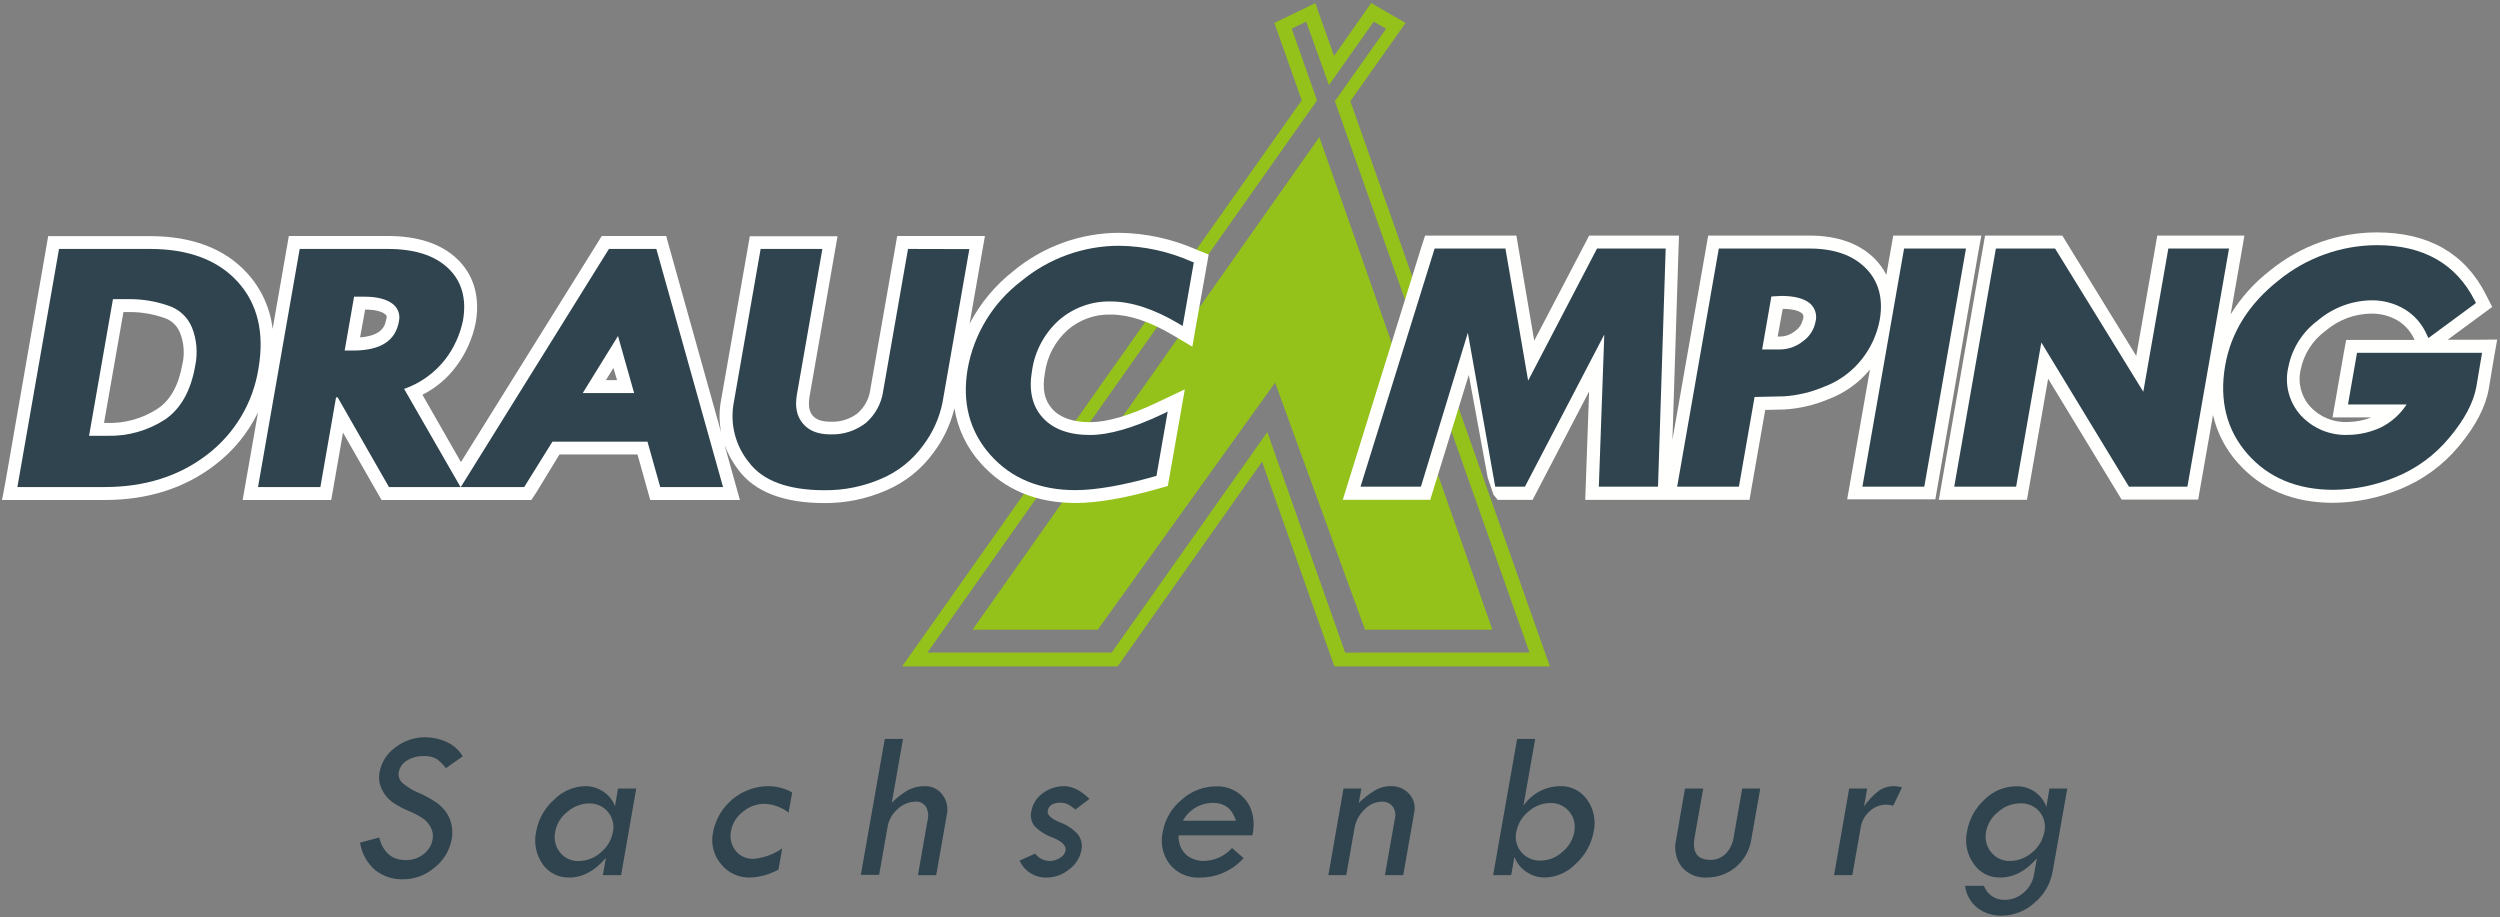 <?xml version="1.0" encoding="UTF-8"?>
<svg width="496px" height="182px" viewBox="0 0 496 182" version="1.1" xmlns="http://www.w3.org/2000/svg" xmlns:xlink="http://www.w3.org/1999/xlink">
    <rect x="0" y="0" width="496" height="182" fill="#808080" stroke="none"/>
    <!-- Generator: Sketch 50.2 (55047) - http://www.bohemiancoding.com/sketch -->
    <title>logo</title>
    <desc>Created with Sketch.</desc>
    <defs></defs>
    <g id="Page-1" stroke="none" stroke-width="1" fill="none" fill-rule="evenodd">
        <g id="logo" fill-rule="nonzero">
            <path d="M91.82,150.05 L88.47,152.41 C87.965,151.725 87.362,151.119 86.68,150.61 C85.887,150.151 84.974,149.942 84.06,150.01 C82.887,149.975 81.729,150.284 80.73,150.9 C79.887,151.384 79.298,152.214 79.12,153.17 C78.971,153.949 79.227,154.751 79.8,155.3 C80.773,156.137 81.873,156.812 83.06,157.3 C84.331,157.843 85.544,158.513 86.68,159.3 C87.472,159.865 88.151,160.574 88.68,161.39 C89.143,162.127 89.462,162.944 89.62,163.8 C89.78,164.69 89.78,165.6 89.62,166.49 C89.216,168.72 88.005,170.724 86.22,172.12 C84.491,173.621 82.279,174.449 79.99,174.45 C77.98,174.518 76.011,173.873 74.43,172.63 C72.815,171.222 71.752,169.288 71.43,167.17 L75.23,166.17 C76.023,169.15 77.777,170.64 80.49,170.64 C81.756,170.674 82.995,170.271 84,169.5 C84.976,168.774 85.635,167.699 85.84,166.5 C85.968,165.763 85.863,165.005 85.54,164.33 C85.221,163.631 84.742,163.018 84.14,162.54 C83.206,161.886 82.199,161.342 81.14,160.92 C80.044,160.466 78.992,159.911 78,159.26 C77.307,158.771 76.71,158.157 76.24,157.45 C75.808,156.816 75.496,156.107 75.32,155.36 C75.175,154.624 75.175,153.866 75.32,153.13 C75.694,151.163 76.821,149.419 78.46,148.27 C80.152,146.963 82.232,146.259 84.37,146.27 C85.83,146.273 87.273,146.59 88.6,147.2 C89.935,147.797 91.053,148.793 91.8,150.05" id="Shape" fill="#2F444E"></path>
            <path d="M122.61,156.45 L126.23,156.45 L123.23,173.62 L119.61,173.62 L120.21,170.2 C117.99,172.8 115.577,174.1 112.97,174.1 C110.855,174.173 108.848,173.167 107.64,171.43 C106.332,169.545 105.875,167.198 106.38,164.96 C106.817,162.521 108.064,160.301 109.92,158.66 C111.543,156.993 113.754,156.028 116.08,155.97 C117.377,155.956 118.648,156.34 119.72,157.07 C120.768,157.762 121.573,158.766 122.02,159.94 L122.61,156.45 Z M121.61,165.08 C121.907,163.664 121.539,162.19 120.61,161.08 C119.692,159.964 118.304,159.343 116.86,159.4 C115.273,159.424 113.747,160.017 112.56,161.07 C111.309,162.036 110.455,163.427 110.16,164.98 C109.834,166.431 110.179,167.952 111.1,169.12 C112.001,170.256 113.392,170.891 114.84,170.83 C116.449,170.813 117.996,170.209 119.19,169.13 C120.437,168.122 121.287,166.705 121.59,165.13 L121.61,165.08 Z" id="Shape" fill="#2F444E"></path>
            <path d="M155.18,168.37 L154.45,172.51 C152.722,173.487 150.784,174.032 148.8,174.1 C146.564,174.167 144.429,173.173 143.04,171.42 C141.588,169.71 141.002,167.428 141.45,165.23 C142.405,159.895 147.03,156.001 152.45,155.97 C154.104,155.981 155.728,156.411 157.17,157.22 L156.45,161.22 C155.06,160.138 153.361,159.528 151.6,159.48 C150.054,159.494 148.563,160.054 147.39,161.06 C146.176,161.959 145.342,163.278 145.05,164.76 C144.731,166.156 145.05,167.622 145.92,168.76 C146.781,169.848 148.114,170.455 149.5,170.39 C151.552,170.221 153.521,169.503 155.2,168.31" id="Shape" fill="#2F444E"></path>
            <path d="M175.54,146.6 L179.16,146.6 L176.93,159.26 C177.894,158.284 178.984,157.439 180.17,156.75 C181.19,156.215 182.329,155.947 183.48,155.97 C184.844,155.921 186.145,156.545 186.96,157.64 C187.833,158.776 188.159,160.241 187.85,161.64 L185.74,173.64 L182.12,173.64 L184.05,162.64 C184.271,161.759 184.142,160.827 183.69,160.04 C183.246,159.377 182.486,158.997 181.69,159.04 C180.345,159.056 179.057,159.585 178.09,160.52 C177.024,161.441 176.316,162.709 176.09,164.1 L174.42,173.57 L170.79,173.57 L175.54,146.6 Z" id="Shape" fill="#2F444E"></path>
            <path d="M216.16,158.49 L213.37,160.61 C212.921,160.234 212.439,159.899 211.93,159.61 C211.445,159.363 210.904,159.242 210.36,159.26 C208.89,159.26 208.06,159.81 207.87,160.89 C207.73,161.67 208.53,162.42 210.27,163.15 C211.654,163.637 212.893,164.466 213.87,165.56 C214.546,166.464 214.791,167.619 214.54,168.72 C214.241,170.241 213.372,171.59 212.11,172.49 C210.86,173.531 209.286,174.103 207.66,174.11 C205.348,174.177 203.223,172.843 202.28,170.73 L205.38,169.36 C206.061,170.258 207.114,170.795 208.24,170.82 C208.979,170.821 209.702,170.606 210.32,170.2 C210.87,169.905 211.267,169.388 211.41,168.78 C211.58,167.78 210.75,166.96 208.91,166.19 C207.518,165.716 206.258,164.921 205.23,163.87 C204.602,163.044 204.375,161.981 204.61,160.97 C204.865,159.534 205.669,158.254 206.85,157.4 C208.082,156.455 209.597,155.955 211.15,155.98 C212.77,155.98 214.437,156.82 216.15,158.5" id="Shape" fill="#2F444E"></path>
            <path d="M248.5,165.73 L233.85,165.73 C233.734,167.176 234.282,168.597 235.34,169.59 C236.318,170.398 237.552,170.83 238.82,170.81 C240.967,170.773 243.003,169.846 244.44,168.25 L246.73,170.25 C244.532,172.715 241.383,174.12 238.08,174.11 C235.774,174.245 233.543,173.267 232.08,171.48 C230.672,169.636 230.166,167.258 230.7,165 C231.153,162.519 232.471,160.28 234.42,158.68 C236.294,156.972 238.735,156.02 241.27,156.01 C243.548,155.918 245.732,156.927 247.14,158.72 C248.587,160.533 249.04,162.867 248.5,165.72 M234.73,162.83 L245.22,162.83 C244.473,160.47 242.963,159.29 240.69,159.29 C238.19,159.274 235.884,160.634 234.69,162.83" id="Shape" fill="#2F444E"></path>
            <path d="M263.55,173.62 L266.55,156.45 L270.09,156.45 L269.59,159.3 C270.58,158.331 271.681,157.481 272.87,156.77 C273.78,156.238 274.816,155.962 275.87,155.97 C277.274,155.907 278.634,156.471 279.58,157.51 C280.497,158.506 280.87,159.887 280.58,161.21 L278.4,173.62 L274.77,173.62 L276.77,162.27 C276.957,161.464 276.773,160.617 276.27,159.96 C275.74,159.337 274.947,159 274.13,159.05 C272.841,159.085 271.619,159.636 270.74,160.58 C269.691,161.561 268.989,162.856 268.74,164.27 L267.1,173.62 L263.55,173.62 Z" id="Shape" fill="#2F444E"></path>
            <path d="M301,146.6 L304.58,146.6 L302.25,159.84 C303.912,157.443 306.633,156.001 309.55,155.97 C311.654,155.909 313.649,156.908 314.86,158.63 C316.189,160.452 316.673,162.757 316.19,164.96 C315.748,167.425 314.503,169.675 312.65,171.36 C311.059,173.039 308.871,174.023 306.56,174.1 C305.236,174.114 303.94,173.727 302.84,172.99 C301.746,172.271 300.911,171.219 300.46,169.99 L299.82,173.62 L296.24,173.62 L301,146.6 Z M312.33,165 C312.624,163.584 312.256,162.111 311.33,161 C310.401,159.881 309.003,159.259 307.55,159.32 C305.954,159.343 304.422,159.947 303.24,161.02 C301.987,162.023 301.135,163.442 300.84,165.02 C300.515,166.458 300.885,167.966 301.84,169.09 C302.811,170.208 304.242,170.816 305.72,170.74 C307.314,170.715 308.841,170.094 310,169 C311.233,167.984 312.071,166.569 312.37,165 L312.33,165 Z" id="Shape" fill="#2F444E"></path>
            <path d="M334.3,156.44 L337.92,156.44 L336.21,166.12 C335.69,169.113 336.74,170.607 339.36,170.6 C340.482,170.628 341.566,170.194 342.36,169.4 C343.228,168.504 343.788,167.355 343.96,166.12 L345.66,156.44 L349.24,156.44 L347.43,166.71 C346.703,170.984 342.995,174.108 338.66,174.1 C336.758,174.227 334.906,173.453 333.66,172.01 C332.49,170.46 332.082,168.465 332.55,166.58 L334.3,156.44 Z" id="Shape" fill="#2F444E"></path>
            <path d="M370.45,156.44 L369.82,159.98 C370.632,158.821 371.609,157.787 372.72,156.91 C373.654,156.268 374.767,155.939 375.9,155.97 C376.395,155.993 376.886,156.077 377.36,156.22 L375.62,159.84 C375.18,159.735 374.732,159.664 374.28,159.63 C373.059,159.632 371.883,160.088 370.98,160.91 C370.024,161.729 369.387,162.858 369.18,164.1 L367.5,173.62 L363.88,173.62 L366.88,156.44 L370.45,156.44 Z" id="Shape" fill="#2F444E"></path>
            <path d="M406.61,156.45 L410.15,156.45 L407.24,172.93 C406.812,175.355 405.536,177.549 403.64,179.12 C401.857,180.748 399.534,181.656 397.12,181.67 C395.432,181.705 393.778,181.189 392.41,180.2 C391,179.112 390.083,177.507 389.86,175.74 L393.61,175.74 C394.241,177.49 395.942,178.623 397.8,178.53 C399.186,178.521 400.519,177.997 401.54,177.06 C402.603,176.157 403.312,174.906 403.54,173.53 L404.12,170.29 C401.92,172.83 399.49,174.1 396.83,174.1 C394.728,174.149 392.745,173.124 391.57,171.38 C390.247,169.521 389.772,167.189 390.26,164.96 C390.68,162.51 391.913,160.273 393.76,158.61 C395.416,156.954 397.658,156.016 400,156 C402.681,155.909 405.11,157.569 406,160.1 L406.61,156.45 Z M405.61,165 C405.917,163.584 405.547,162.105 404.61,161 C403.639,159.898 402.217,159.301 400.75,159.38 C399.165,159.408 397.643,160.004 396.46,161.06 C395.209,162.026 394.35,163.411 394.04,164.96 C393.733,166.414 394.1,167.929 395.04,169.08 C395.949,170.219 397.344,170.86 398.8,170.81 C400.417,170.797 401.974,170.196 403.18,169.12 C404.462,168.088 405.323,166.622 405.6,165 L405.61,165 Z" id="Shape" fill="#2F444E"></path>
            <polygon id="Shape" fill="#94C11A" points="192.96 124.93 217.8 124.93 252.98 75.92 270.82 124.93 296.09 124.93 261.76 27.19"></polygon>
            <path d="M307.23,131.47 L267.91,20.07 L278.55,5 L278.86,4.55 L278.45,4.31 L272.45,0.83 L272.04,0.59 L271.73,1.04 L264.68,11.1 L261.13,1.1 L261,0.6 L260.51,0.84 L253.32,4.32 L252.83,4.56 L253,5 L258.26,19.91 L179.51,131.47 L178.98,132.21 L221.74,132.21 L221.93,131.94 L250.4,91.59 L264.64,131.94 L264.74,132.21 L307.5,132.21 L307.23,131.47 Z M266.88,129.47 L251.74,86.57 L251.44,85.72 L250.84,86.57 L220.57,129.46 L184,129.46 L260.85,20.56 L261.13,20.15 L261.3,19.92 L261.22,19.68 L256.28,5.68 L259.15,4.3 L263.36,16.04 L263.66,16.88 L264.26,16.04 L272.54,4.3 L275,5.7 L265,19.84 L264.83,20.07 L264.92,20.31 L303.45,129.46 L266.88,129.47 Z" id="Shape" fill="#94C11A"></path>
            <path d="M237.4,49.53 C232.576,47.399 227.373,46.263 222.1,46.19 C214.391,46.191 206.926,48.89 201,53.82 C197.419,56.637 194.478,60.181 192.37,64.22 L194.75,50.58 L195.41,46.82 L178,46.82 L177.54,49.48 L172.7,77.1 C172.491,78.997 171.577,80.745 170.14,82 C168.589,83.182 166.668,83.774 164.72,83.67 C162.26,83.67 161.47,82.73 161.21,82.43 C160.95,82.13 160.21,81.19 160.6,78.74 L165.51,50.63 L166.17,46.87 L148.76,46.87 L148.3,49.53 L143,79.72 C142.647,81.765 142.681,83.858 143.1,85.89 L132.82,49.17 L132.17,46.82 L119.39,46.82 L118.45,48.34 L91.45,91.68 L83.81,78.32 C86.443,76.996 88.731,75.075 90.49,72.71 C92.411,70.147 93.74,67.189 94.38,64.05 C95.52,57.53 92.99,53.54 90.66,51.34 C87.5,48.34 82.87,46.82 76.91,46.82 L57.31,46.82 L56.84,49.48 L54.09,65.25 C53.614,61.151 51.865,57.304 49.09,54.25 C44.66,49.34 38.15,46.85 29.77,46.85 L9.56,46.85 L9.1,49.51 L1.1,95.51 L0.4,99.2 L20.78,99.2 C29.29,99.2 36.63,96.87 42.62,92.27 C46.258,89.508 49.194,85.928 51.19,81.82 L48.8,95.44 L48.14,99.2 L65.71,99.2 L66.18,96.55 L68.05,85.83 L74.77,97.58 L75.7,99.2 L105.42,99.2 L106.42,97.68 L111,90.16 L126.48,90.16 L128.35,96.86 L129.01,99.2 L146.8,99.2 L145.66,95.13 L143.74,88.26 C144.414,90.055 145.351,91.74 146.52,93.26 C149.79,97.61 155.52,99.81 163.6,99.81 C167.8,99.83 171.958,98.975 175.81,97.3 C179.583,95.694 182.844,93.087 185.24,89.76 C187.192,87.149 188.594,84.169 189.36,81 C189.999,85.063 191.81,88.851 194.57,91.9 C199.22,97.13 205.57,99.79 213.37,99.79 C217.72,99.79 223.08,98.87 229.76,96.97 L231.7,96.42 L232.05,94.42 L234,83.35 L235.07,77.25 L229.47,79.9 C224.08,82.46 219.64,83.76 216.28,83.76 C212.92,83.76 210.34,82.9 208.76,81.13 C207.18,79.36 206.76,77.13 207.31,73.97 C207.754,70.69 209.353,67.677 211.82,65.47 C214.193,63.407 217.257,62.314 220.4,62.41 C223.96,62.41 228.05,63.76 232.56,66.41 L236.56,68.78 L237.36,64.2 L239.36,53 L239.8,50.5 L237.4,49.53 Z M36.21,72.13 C35.45,76.45 33.84,79.39 31.21,81.13 C28.239,83.057 24.749,84.027 21.21,83.91 L20.64,83.91 L24.49,61.91 L25.86,61.91 C28.074,61.923 30.272,62.291 32.37,63 C33.889,63.427 35.123,64.536 35.71,66 C36.488,67.964 36.662,70.116 36.21,72.18 L36.21,72.13 Z M76.63,63.3 C76.44,64.4 76.06,66.57 71.44,66.94 L72.44,61.42 C74.87,61.42 75.93,61.97 76.34,62.29 C76.75,62.61 76.78,62.66 76.67,63.29 L76.63,63.3 Z M122.43,75.42 L120.21,75.42 L121.7,73 L122.43,75.42 Z" id="Shape" fill="#FFFFFF"></path>
            <path d="M393.1,46.74 L375.62,46.74 L375.15,49.4 L374.25,54.53 C373.662,53.376 372.904,52.317 372,51.39 C368.94,48.31 364.58,46.74 359,46.74 L338.9,46.74 L338.44,49.4 L331.81,87.24 L333,50.05 L333.11,46.74 L315.29,46.74 L314.39,48.47 L304.39,67.59 L301.3,49.41 L300.85,46.74 L282.74,46.74 L282,49 L267.7,95 L266.41,99.16 L283.77,99.16 L284.46,96.89 L291.41,74.38 L295.16,94.76 L296.32,98.17 L297.14,99.17 L304.07,99.17 L304.97,97.44 L315.28,77.66 L314.63,95.85 L314.51,99.17 L347.1,99.17 L347.56,96.52 L350.22,81.33 L353.98,81.24 C356.966,81.07 359.901,80.393 362.66,79.24 C365.915,78.034 368.792,75.988 371,73.31 L367.14,95.31 L366.48,99.07 L383.97,99.07 L384.43,96.42 L392.43,50.42 L393.1,46.74 Z M357.67,63.4 C357.484,64.331 356.933,65.148 356.14,65.67 C355.299,66.375 354.238,66.764 353.14,66.77 L352.69,66.77 L353.69,61.28 C356.08,61.28 357.08,61.82 357.46,62.12 C357.67,62.29 357.91,62.48 357.75,63.4 L357.67,63.4 Z" id="Shape" fill="#FFFFFE"></path>
            <path d="M491.68,67.4 L485.62,67.4 L492.26,62.51 L494.45,60.9 L493.22,58.48 C489.08,50.27 481.8,46.11 471.59,46.11 C463.881,46.106 456.407,48.762 450.43,53.63 C447.301,56.041 444.635,58.999 442.56,62.36 L444.64,50.5 L445.29,46.74 L428,46.74 L427.54,49.4 L423.83,70.62 L410.1,48.27 L409.17,46.74 L393.83,46.74 L393.37,49.4 L385.32,95.4 L384.67,99.16 L402.15,99.16 L402.61,96.51 L406.35,75.14 L420,97.58 L420.93,99.12 L436.12,99.12 L436.58,96.47 L439.06,82.34 C439.864,85.838 441.535,89.077 443.92,91.76 C448.56,97.06 454.92,99.76 462.92,99.76 C467.425,99.711 471.881,98.808 476.05,97.1 C480.649,95.261 484.714,92.297 487.87,88.48 C491.16,84.54 493.15,80.72 493.78,77.12 L494.78,71.12 L495.44,67.37 L491.68,67.4 Z M465,70.05 L463.43,79.05 L462.77,82.81 L470.47,82.81 C468.999,83.395 467.433,83.704 465.85,83.72 C463.019,83.879 460.267,82.759 458.35,80.67 C456.547,78.685 455.839,75.939 456.46,73.33 C457.081,70.229 458.849,67.476 461.41,65.62 C463.943,63.448 467.163,62.243 470.5,62.22 C472.306,62.197 474.085,62.66 475.65,63.56 C477.162,64.465 478.352,65.822 479.05,67.44 L465.48,67.44 L465,70.05 Z" id="Shape" fill="#FFFFFE"></path>
            <path d="M47.19,55.94 C43.26,51.59 37.4,49.39 29.77,49.39 L11.71,49.39 L3.45,96.63 L20.79,96.63 C28.71,96.63 35.53,94.48 41.05,90.24 C46.531,86.081 50.193,79.965 51.27,73.17 C52.51,66.09 51.13,60.29 47.19,55.94 Z M22.41,59.35 L25.94,59.35 C28.399,59.371 30.838,59.78 33.17,60.56 C35.378,61.205 37.178,62.81 38.07,64.93 C39.036,67.356 39.265,70.014 38.73,72.57 C37.86,77.57 35.83,81.14 32.73,83.24 C29.342,85.44 25.368,86.562 21.33,86.46 L17.67,86.46 L22.41,59.35 Z" id="Shape" fill="#2F444E"></path>
            <path d="M88.4,71.22 C90.1,68.971 91.279,66.371 91.85,63.61 C92.61,59.28 91.62,55.77 88.9,53.2 C86.18,50.63 82.19,49.39 76.9,49.39 L59.46,49.39 L51.19,96.63 L63.56,96.63 L66.67,78.85 L67,78.85 L77.17,96.63 L91.37,96.63 L80.18,77.16 C83.437,76.016 86.292,73.953 88.4,71.22 M79.15,63.75 C78.47,67.65 75.48,69.55 70.01,69.55 L68.38,69.55 L70.25,58.86 L72.25,58.86 C74.76,58.86 76.64,59.33 77.85,60.25 C78.952,61.046 79.462,62.43 79.14,63.75" id="Shape" fill="#2F444E"></path>
            <path d="M120.81,49.39 L91.42,96.63 L104,96.63 L109.6,87.63 L128.46,87.63 L130.99,96.63 L143.45,96.63 L130.22,49.39 L120.81,49.39 Z M125.81,77.99 L115.61,77.99 L122.61,66.66 L125.81,77.99 Z" id="Shape" fill="#2F444E"></path>
            <path d="M180.15,49.39 L175.23,77.54 C174.896,80.023 173.661,82.297 171.76,83.93 C169.762,85.476 167.285,86.272 164.76,86.18 C162.3,86.18 160.51,85.48 159.29,84.03 C158.07,82.58 157.68,80.69 158.11,78.25 L163.16,49.39 L150.91,49.39 L145.53,80.16 C144.838,84.282 145.957,88.502 148.6,91.74 C151.35,95.41 156.41,97.26 163.6,97.26 C167.453,97.295 171.271,96.525 174.81,95 C178.157,93.583 181.052,91.276 183.18,88.33 C185.053,85.846 186.351,82.977 186.98,79.93 L192.32,49.42 L180.15,49.39 Z" id="Shape" fill="#2F444E"></path>
            <path d="M236.39,51.89 C231.887,49.893 227.026,48.828 222.1,48.76 C214.966,48.753 208.055,51.247 202.57,55.81 C197.019,60.054 193.251,66.216 192,73.09 C190.83,79.8 192.34,85.57 196.48,90.24 C200.62,94.91 206.3,97.24 213.36,97.24 C217.36,97.24 222.69,96.33 229.06,94.52 L229.44,94.42 L231.67,81.66 L230.55,82.2 C224.81,84.92 220.01,86.3 216.26,86.3 C212.07,86.3 208.9,85.13 206.83,82.82 C204.76,80.51 204.08,77.39 204.76,73.5 C205.316,69.64 207.214,66.1 210.12,63.5 C212.964,61.039 216.621,59.724 220.38,59.81 C224.38,59.81 228.94,61.29 233.85,64.2 L234.64,64.68 L236.85,52.06 L236.39,51.89 Z" id="Shape" fill="#2F444E"></path>
            <polygon id="Shape" fill="#2F444E" points="303.18 75.52 298.68 49.31 284.63 49.31 269.93 96.55 281.91 96.55 291.22 66.02 296.65 96.55 302.55 96.55 318.29 66.38 317.21 96.55 328.95 96.55 330.47 49.31 316.85 49.31"></polygon>
            <path d="M370.14,53.19 C367.59,50.61 363.84,49.31 359.01,49.31 L341.01,49.31 L332.75,96.55 L345,96.55 L348.11,78.76 L353.97,78.63 C356.665,78.445 359.31,77.816 361.8,76.77 C364.79,75.67 367.417,73.762 369.39,71.26 C371.187,68.989 372.405,66.316 372.94,63.47 C373.67,59.26 372.74,55.8 370.15,53.19 M360.2,63.84 C359.904,65.389 359.023,66.764 357.74,67.68 C356.433,68.747 354.797,69.33 353.11,69.33 L349.61,69.33 L351.44,58.82 L353.37,58.71 C355.92,58.71 357.81,59.18 358.99,60.11 C360.099,61.002 360.574,62.467 360.2,63.84" id="Shape" fill="#2F444E"></path>
            <polygon id="Shape" fill="#2F444E" points="377.77 49.31 369.5 96.55 381.78 96.55 390.05 49.31"></polygon>
            <polygon id="Shape" fill="#2F444E" points="430.2 49.31 425.23 77.72 407.73 49.31 395.98 49.31 387.72 96.55 400 96.55 405 67.95 422.38 96.55 433.98 96.55 442.24 49.31"></polygon>
            <path d="M467.63,70 L465.84,80.25 L477.47,80.25 C476.206,82.194 474.445,83.765 472.37,84.8 C470.333,85.751 468.117,86.255 465.87,86.28 C462.308,86.438 458.858,85.01 456.45,82.38 C454.128,79.793 453.214,76.236 454,72.85 C454.726,69.136 456.817,65.829 459.86,63.58 C462.852,61.041 466.636,59.626 470.56,59.58 C472.821,59.573 475.043,60.167 477,61.3 C478.976,62.483 480.535,64.251 481.46,66.36 L481.8,67.07 L491.23,60.12 L490.99,59.64 C487.31,52.36 480.8,48.64 471.64,48.64 C464.502,48.65 457.586,51.122 452.06,55.64 C446.19,60.27 442.63,65.94 441.48,72.49 C440.27,79.43 441.76,85.34 445.91,90.07 C450.06,94.8 455.79,97.18 462.98,97.18 C467.163,97.132 471.299,96.294 475.17,94.71 C479.37,93.023 483.079,90.311 485.96,86.82 C488.96,83.24 490.77,79.82 491.32,76.67 L492.44,70 L467.63,70 Z" id="Shape" fill="#2F444E"></path>
        </g>
    </g>
</svg>